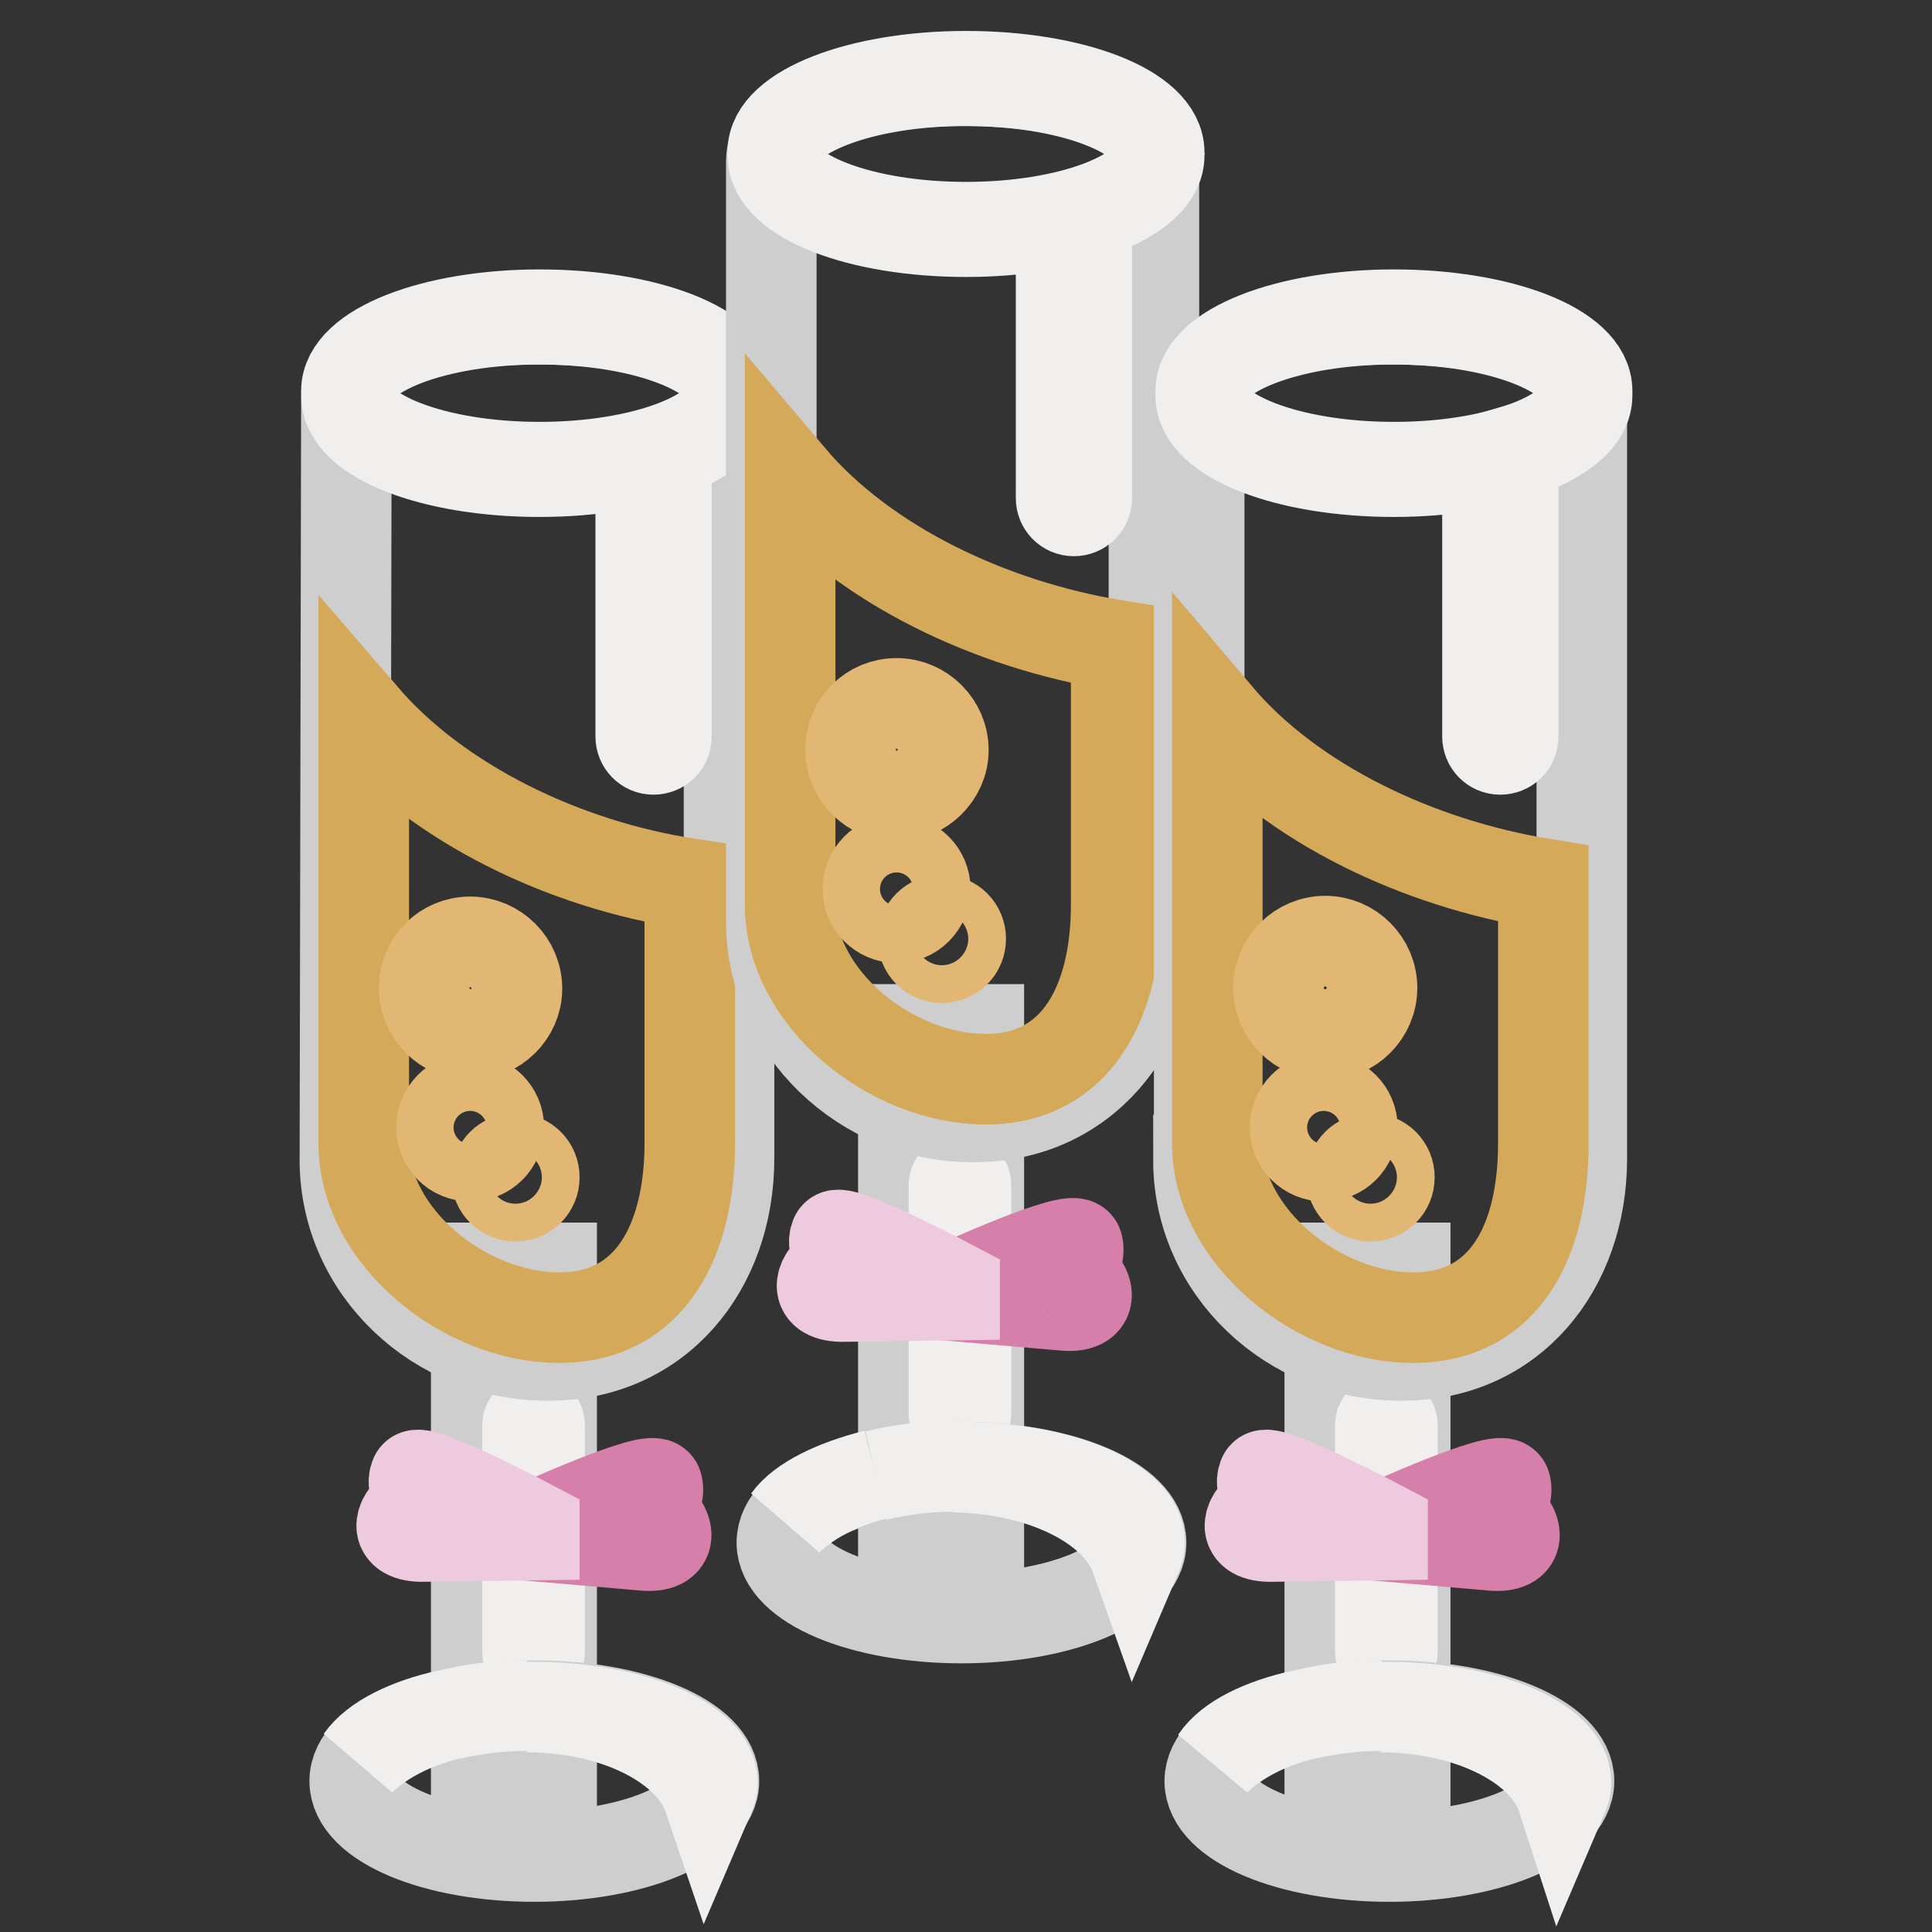 <?xml version="1.0" encoding="utf-8"?>
<!-- Svg Vector Icons : http://www.onlinewebfonts.com/icon -->
<!DOCTYPE svg PUBLIC "-//W3C//DTD SVG 1.1//EN" "http://www.w3.org/Graphics/SVG/1.1/DTD/svg11.dtd">
<svg version="1.1" xmlns="http://www.w3.org/2000/svg" xmlns:xlink="http://www.w3.org/1999/xlink" x="0px" y="0px" viewBox="0 0 256 256" enable-background="new 0 0 256 256" xml:space="preserve">
<rect x="0" y="0" width="256" height="256" fill="#333333" stroke="none"/>
<g> <path stroke-width="12" fill-opacity="0" stroke="#cececf"  d="M63.1,168h10v66.5h-10V168z"/> <path stroke-width="12" fill-opacity="0" stroke="#f0efee"  d="M71.5,218.9c0,0.3-0.3,0.7-0.7,0.7h-0.2c-0.3,0-0.7-0.3-0.7-0.7v-30.1c0-0.3,0.3-0.7,0.7-0.7h0.2 c0.3,0,0.7,0.3,0.7,0.7V218.9z"/> <path stroke-width="12" fill-opacity="0" stroke="#cececf"  d="M47,236c0,5.5,10.6,10,23.8,10c13.1,0,23.8-4.5,23.8-10c0,0,0,0,0,0c0-5.5-10.6-10-23.8-10 C57.7,226,47,230.5,47,236L47,236z"/> <path stroke-width="12" fill-opacity="0" stroke="#f0efee"  d="M47.8,233.2c2.8-2.7,6.8-4.8,11.6-6C54,228.4,49.7,230.5,47.8,233.2z M93.9,238.2c0.3-0.7,0.5-1.3,0.5-2 c0-5.5-10.6-10-23.8-10h-0.8C81.8,226.2,91.6,231.4,93.9,238.2L93.9,238.2z M69.1,226c-3.5,0-6.7,0.5-9.6,1.2 c3.2-0.7,6.5-1.2,10.3-1.2H69.1z"/> <path stroke-width="12" fill-opacity="0" stroke="#d57faa"  d="M70.8,202.3c0,0,15.8-7.2,16.3-5.5c0.5,1.7-1.5,3.2-0.2,4.2c1.3,1,2.8,4-1.3,3.8l-15-1.3L70.8,202.3z"/> <path stroke-width="12" fill-opacity="0" stroke="#edcadd"  d="M70.8,202.3c0,0-15.3-8.1-15.8-6.7c-0.7,1.5,1.3,3.2-0.2,4.2c-1.3,0.8-3.2,3.7,1,3.8l15-0.2V202.3z"/> <path stroke-width="12" fill-opacity="0" stroke="#cececf"  d="M45.7,153.7c0,14.5,12.3,25.9,26.8,25.9h0.2c14.5,0,23.9-11.6,23.9-26.1V51.6c0-5.7-11-9.3-25.4-9.3 s-25.3,4.2-25.3,10.8L45.7,153.7z"/> <path stroke-width="12" fill-opacity="0" stroke="#f0efee"  d="M71.5,42.3c13.8,0,25.1,4.3,25.6,9.8v-0.3c0-5.7-11.5-10.1-25.6-10.1s-25.6,4.5-25.6,10.1v0.3 C46.5,46.6,57.7,42.3,71.5,42.3z M71.5,61.9c-13.8,0-25.1-4.3-25.6-9.8v0.3c0,5.7,11.5,10.1,25.6,10.1s25.6-4.5,25.6-10.1v-0.3 C96.6,57.6,85.3,61.9,71.5,61.9z"/> <path stroke-width="12" fill-opacity="0" stroke="#d5a95a"  d="M48.2,151.5c0,12.5,13.5,23.1,25.9,23.1c12.3,0,17.3-10.6,17.3-23.1v-34.4c-16.6-2.5-33.3-10.6-43.2-22.1 V151.5z"/> <path stroke-width="12" fill-opacity="0" stroke="#e2b774"  d="M56.2,130.9c0,3.4,2.8,6.2,6.1,6.2c3.4,0,6.2-2.8,6.2-6.1c0,0,0,0,0,0c0-3.4-2.8-6.2-6.2-6.2 C58.9,124.8,56.2,127.5,56.2,130.9L56.2,130.9z"/> <path stroke-width="12" fill-opacity="0" stroke="#e2b774"  d="M58.5,149.4c0,2.1,1.7,3.8,3.8,3.8c2.1,0,3.8-1.7,3.8-3.8c0-2.1-1.7-3.8-3.8-3.8 C60.2,145.5,58.5,147.3,58.5,149.4C58.5,149.4,58.5,149.4,58.5,149.4z"/> <path stroke-width="12" fill-opacity="0" stroke="#e2b774"  d="M65.8,156c0,1.4,1.1,2.5,2.5,2.5s2.5-1.1,2.5-2.5c0,0,0,0,0,0c0-1.4-1.1-2.5-2.5-2.5 C66.9,153.5,65.8,154.6,65.8,156C65.8,156,65.8,156,65.8,156z"/> <path stroke-width="12" fill-opacity="0" stroke="#f0efee"  d="M88.3,59.7v37.9c0,1-0.8,1.7-1.7,1.7c-1,0-1.7-0.8-1.7-1.7V60.7L88.3,59.7z"/> <path stroke-width="12" fill-opacity="0" stroke="#cececf"  d="M119.7,136.4h10v66.5h-10V136.4z"/> <path stroke-width="12" fill-opacity="0" stroke="#f0efee"  d="M128,187.3c0,0.3-0.3,0.7-0.7,0.7h-0.2c-0.3,0-0.7-0.3-0.7-0.7V157c0-0.3,0.3-0.7,0.7-0.7h0.2 c0.3,0,0.7,0.3,0.7,0.7V187.3z"/> <path stroke-width="12" fill-opacity="0" stroke="#cececf"  d="M103.6,204.4c0,5.5,10.6,10,23.8,10c13.1,0,23.8-4.5,23.8-10c0,0,0,0,0,0c0-5.5-10.6-10-23.8-10 C114.2,194.4,103.6,198.9,103.6,204.4z"/> <path stroke-width="12" fill-opacity="0" stroke="#f0efee"  d="M104.4,201.4c2.8-2.7,6.8-4.8,11.6-6C110.5,196.8,106.2,198.9,104.4,201.4z M150.5,206.4 c0.3-0.7,0.5-1.3,0.5-2c0-5.5-10.6-10-23.8-10h-0.8C138.3,194.6,148.1,199.6,150.5,206.4L150.5,206.4z M125.7,194.3 c-3.5,0-6.7,0.5-9.6,1.2c3.2-0.7,6.5-1.2,10.3-1.2C126.2,194.4,126,194.3,125.7,194.3z"/> <path stroke-width="12" fill-opacity="0" stroke="#d57faa"  d="M126.5,170.5c0,0,15.8-7.2,16.3-5.5c0.5,1.7-1.5,3.2-0.2,4.2c1.3,1,2.8,4-1.3,3.8l-15-1.3L126.5,170.5z"/> <path stroke-width="12" fill-opacity="0" stroke="#edcadd"  d="M126.5,170.5c0,0-15.3-8.1-15.8-6.7c-0.7,1.5,1.3,3.2-0.2,4.2c-1.3,0.8-3.2,3.7,1,3.8l15-0.2V170.5z"/> <path stroke-width="12" fill-opacity="0" stroke="#cececf"  d="M102.2,122.1c0,14.3,12.3,25.9,26.6,25.9h0.2c14.5,0,23.9-11.6,23.9-26.1V20c0-5.7-11-9.3-25.4-9.3 c-14.5,0-25.3,4.2-25.3,10.8V122.1z"/> <path stroke-width="12" fill-opacity="0" stroke="#f0efee"  d="M128,10.7c13.8,0,25.1,4.3,25.6,9.8v-0.3c0-5.7-11.5-10.1-25.6-10.1c-14.1,0-25.6,4.5-25.6,10v0.3 C103.1,15,114.2,10.7,128,10.7z"/> <path stroke-width="12" fill-opacity="0" stroke="#f0efee"  d="M128,30.1c-13.8,0-25.1-4.3-25.6-9.8v0.3c0,5.7,11.5,10.1,25.6,10.1c14.1,0,25.6-4.5,25.6-10.1v-0.3 C153.1,25.8,141.8,30.1,128,30.1z"/> <path stroke-width="12" fill-opacity="0" stroke="#d5a95a"  d="M104.7,119.9c0,12.5,13.5,23.1,25.9,23.1c12.3,0,17.3-10.6,17.3-23.1V85.5c-16.6-2.7-33.3-10.6-43.2-22.3 V119.9z"/> <path stroke-width="12" fill-opacity="0" stroke="#e2b774"  d="M112.7,99.3c0,3.4,2.8,6.2,6.1,6.2s6.2-2.8,6.2-6.1c0,0,0,0,0,0c0-3.4-2.8-6.2-6.2-6.2 S112.7,95.9,112.7,99.3z"/> <path stroke-width="12" fill-opacity="0" stroke="#e2b774"  d="M115,117.8c0,2.1,1.7,3.8,3.8,3.8c2.1,0,3.8-1.7,3.8-3.8c0,0,0,0,0,0c0-2.1-1.7-3.8-3.8-3.8 C116.7,113.9,115,115.7,115,117.8C115,117.8,115,117.8,115,117.8z"/> <path stroke-width="12" fill-opacity="0" stroke="#e2b774"  d="M122.3,124.4c0,1.4,1.1,2.5,2.5,2.5c1.4,0,2.5-1.1,2.5-2.5c0,0,0,0,0,0c0-1.4-1.1-2.5-2.5-2.5 S122.3,123,122.3,124.4C122.3,124.4,122.3,124.4,122.3,124.4z"/> <path stroke-width="12" fill-opacity="0" stroke="#f0efee"  d="M144,28.1V66c0,1-0.8,1.7-1.7,1.7c-1,0-1.7-0.8-1.7-1.7V29.1L144,28.1z"/> <path stroke-width="12" fill-opacity="0" stroke="#cececf"  d="M176.2,168h10v66.5h-10V168z"/> <path stroke-width="12" fill-opacity="0" stroke="#f0efee"  d="M184.5,218.9c0,0.3-0.3,0.7-0.7,0.7h-0.2c-0.3,0-0.7-0.3-0.7-0.7v-30.1c0-0.3,0.3-0.7,0.7-0.7h0.2 c0.3,0,0.7,0.3,0.7,0.7V218.9z"/> <path stroke-width="12" fill-opacity="0" stroke="#cececf"  d="M160.3,236c0,5.5,10.6,10,23.8,10c13.1,0,23.8-4.5,23.8-10s-10.6-10-23.8-10 C170.9,226,160.3,230.5,160.3,236L160.3,236z"/> <path stroke-width="12" fill-opacity="0" stroke="#f0efee"  d="M161.1,233.2c2.8-2.7,6.8-4.8,11.6-6C167.2,228.4,162.9,230.5,161.1,233.2z M207,238.2 c0.3-0.7,0.5-1.3,0.5-2c0-5.5-10.6-10-23.8-10h-0.8C194.9,226.2,204.8,231.4,207,238.2L207,238.2z M182.4,226 c-3.5,0-6.7,0.5-9.6,1.2c3.2-0.7,6.5-1.2,10.3-1.2H182.4L182.4,226z"/> <path stroke-width="12" fill-opacity="0" stroke="#d57faa"  d="M183.2,202.3c0,0,15.8-7.2,16.3-5.5c0.5,1.7-1.5,3.2-0.2,4.2c1.3,1,2.8,4-1.3,3.8l-15-1.3L183.2,202.3z"/> <path stroke-width="12" fill-opacity="0" stroke="#edcadd"  d="M183.2,202.3c0,0-15.3-8.1-15.8-6.7c-0.7,1.5,1.3,3.2-0.2,4.2c-1.3,0.8-3.2,3.7,1,3.8l15-0.2V202.3 L183.2,202.3z"/> <path stroke-width="12" fill-opacity="0" stroke="#cececf"  d="M158.8,153.7c0,14.5,12.3,25.9,26.8,25.9h0.2c14.5,0,23.8-11.6,23.8-26.1V51.6c0-5.7-11-9.3-25.4-9.3 s-25.1,4.2-25.3,10.8V153.7z"/> <path stroke-width="12" fill-opacity="0" stroke="#f0efee"  d="M184.7,42.3c13.8,0,25.1,4.3,25.6,9.8v-0.3c0-5.7-11.5-10.1-25.6-10.1c-14.1,0-25.6,4.5-25.6,10.1v0.3 C159.6,46.6,170.9,42.3,184.7,42.3z M184.7,61.9c-13.8,0-25.1-4.3-25.6-9.8v0.3c0,5.7,11.5,10.1,25.6,10.1 c14.1,0,25.6-4.5,25.6-10.1v-0.3C209.7,57.6,198.5,61.9,184.7,61.9z"/> <path stroke-width="12" fill-opacity="0" stroke="#d5a95a"  d="M161.3,151.5c0,12.5,13.6,23.1,25.9,23.1c12.5,0,17.3-10.6,17.3-23.1v-34.4c-16.6-2.7-33.3-10.6-43.2-22.3 V151.5z"/> <path stroke-width="12" fill-opacity="0" stroke="#e2b774"  d="M169.4,130.9c0,3.4,2.8,6.2,6.2,6.2s6.2-2.8,6.2-6.2c0-3.4-2.8-6.2-6.2-6.2S169.4,127.5,169.4,130.9z"/> <path stroke-width="12" fill-opacity="0" stroke="#e2b774"  d="M171.6,149.4c0,2.1,1.7,3.8,3.8,3.8c2.1,0,3.8-1.7,3.8-3.8c0,0,0,0,0,0c0-2.1-1.7-3.8-3.8-3.8 C173.3,145.5,171.6,147.3,171.6,149.4C171.6,149.4,171.6,149.4,171.6,149.4z"/> <path stroke-width="12" fill-opacity="0" stroke="#e2b774"  d="M179.1,156c0,1.4,1.1,2.5,2.5,2.5c1.4,0,2.5-1.1,2.5-2.5c0-1.4-1.1-2.5-2.5-2.5 C180.2,153.5,179.1,154.6,179.1,156z"/> <path stroke-width="12" fill-opacity="0" stroke="#f0efee"  d="M200.5,59.7v37.9c0,1-0.8,1.7-1.7,1.7c-1,0-1.7-0.8-1.7-1.7V60.7L200.5,59.7z"/></g>
</svg>